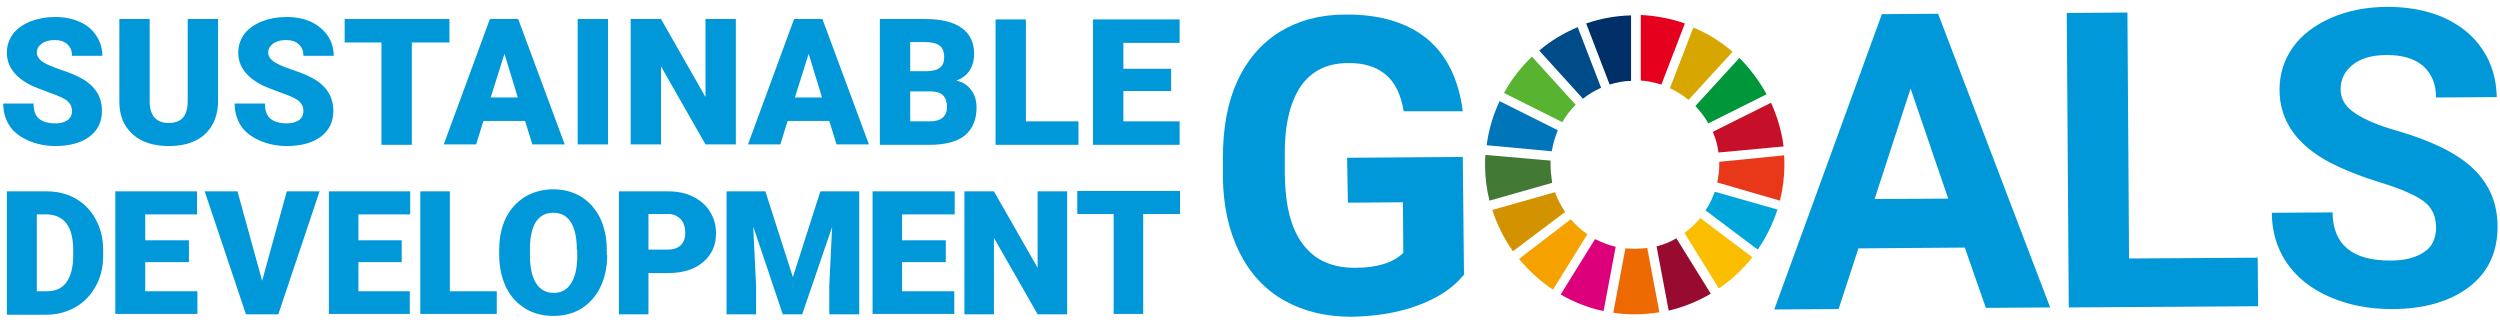 <?xml version="1.0" encoding="utf-8"?>
<!-- Generator: Adobe Illustrator 25.2.3, SVG Export Plug-In . SVG Version: 6.00 Build 0)  -->
<svg version="1.1" id="レイヤー_1" xmlns="http://www.w3.org/2000/svg" xmlns:xlink="http://www.w3.org/1999/xlink" x="0px"
	 y="0px" viewBox="0 0 618 80" style="enable-background:new 0 0 618 80;" xml:space="preserve">
<style type="text/css">
	.st0{fill:#0098D8;}
	.st1{fill:#58B331;}
	.st2{fill:#D7A600;}
	.st3{fill:#C60F28;}
	.st4{fill:#00973B;}
	.st5{fill:#427935;}
	.st6{fill:#FABD00;}
	.st7{fill:#E83819;}
	.st8{fill:#F5A200;}
	.st9{fill:#0075BA;}
	.st10{fill:#970B31;}
	.st11{fill:#00A6D9;}
	.st12{fill:#ED6A02;}
	.st13{fill:#E5001E;}
	.st14{fill:#DC007A;}
	.st15{fill:#003067;}
	.st16{fill:#D39200;}
	.st17{fill:#004C88;}
</style>
<g>
	<g>
		<path class="st0" d="M361.9,67.9c-2.7,3.3-6.5,5.8-11.4,7.6c-4.9,1.8-10.4,2.7-16.4,2.8c-6.3,0-11.8-1.3-16.6-4
			c-4.8-2.7-8.5-6.7-11.1-11.9c-2.6-5.2-4-11.4-4.1-18.4l0-4.9c0-7.3,1.1-13.6,3.5-18.9c2.4-5.3,5.9-9.4,10.5-12.3
			c4.6-2.8,10-4.3,16.2-4.3c8.6-0.1,15.4,2,20.3,6c4.9,4.1,7.8,10.1,8.8,17.9L347,27.5c-0.7-4.2-2.2-7.2-4.5-9.1
			c-2.3-1.9-5.4-2.9-9.4-2.8c-5.1,0-9,2-11.6,5.8c-2.6,3.9-4,9.6-3.9,17.1l0,4.6c0.1,7.6,1.5,13.4,4.5,17.3
			c2.9,3.9,7.2,5.8,12.8,5.8c5.6,0,9.6-1.3,12-3.7L346.8,50l-13.6,0.1L333,39l28.6-0.2L361.9,67.9z"/>
		<path class="st0" d="M485.7,61.2l-26.3,0.2l-4.9,15l-15.9,0.1l26.6-73l13.9-0.1l27.7,72.6l-15.9,0.1L485.7,61.2z M463.4,49.2
			l18.2-0.1l-9.3-27.2L463.4,49.2z"/>
		<path class="st0" d="M526.3,63.9l31.8-0.2l0.1,12l-46.8,0.3l-0.5-72.8l15-0.1L526.3,63.9z"/>
		<path class="st0" d="M602.2,56.3c0-2.8-1-5-3-6.5c-2-1.5-5.6-3.1-10.8-4.7c-5.2-1.6-9.3-3.3-12.4-4.9c-8.3-4.4-12.5-10.4-12.5-18
			c0-3.9,1.1-7.4,3.3-10.5c2.2-3.1,5.4-5.5,9.5-7.3c4.1-1.8,8.8-2.7,14-2.7c5.2,0,9.8,0.9,13.9,2.7c4.1,1.9,7.3,4.5,9.5,7.9
			c2.3,3.4,3.4,7.3,3.5,11.7l-15,0.1c0-3.3-1.1-5.9-3.2-7.8c-2.1-1.8-5.1-2.7-8.9-2.7c-3.7,0-6.5,0.8-8.5,2.4c-2,1.6-3,3.6-3,6.1
			c0,2.4,1.2,4.3,3.6,5.9c2.4,1.6,5.9,3.1,10.6,4.4c8.5,2.5,14.8,5.6,18.7,9.4c3.9,3.8,5.9,8.5,5.9,14.2c0,6.3-2.3,11.3-7,14.9
			c-4.7,3.6-11.1,5.5-19.2,5.5c-5.6,0-10.7-1-15.3-3c-4.6-2-8.1-4.8-10.6-8.4c-2.4-3.5-3.7-7.7-3.7-12.4l15-0.1
			c0.1,8,4.9,12,14.5,11.9c3.6,0,6.3-0.8,8.3-2.2C601.2,61,602.2,58.9,602.2,56.3z"/>
	</g>
	<g id="XMLID_00000017487440621695640350000015803577702329155762_">
		<path id="XMLID_00000093169019658977416460000002353821054309135547_" class="st1" d="M386.2,30.2c0.9-1.6,2-3,3.3-4.3L378.7,14
			c-2.7,2.6-5.1,5.6-6.9,9L386.2,30.2z"/>
		<path id="XMLID_00000147202054114143205130000017709104174656737982_" class="st2" d="M412.8,21.8c1.6,0.8,3.2,1.7,4.6,2.9
			l10.9-11.9c-2.9-2.5-6.1-4.5-9.7-6L412.8,21.8z"/>
		<path id="XMLID_00000079483505672745807070000013665943950498235571_" class="st3" d="M437.8,25.4l-14.4,7.2
			c0.7,1.6,1.2,3.3,1.4,5.1l16.1-1.5C440.4,32.3,439.3,28.7,437.8,25.4"/>
		<path id="XMLID_00000074420148867843997240000006130205521886364551_" class="st4" d="M422.3,30.5l14.4-7.2
			c-1.8-3.3-4.1-6.3-6.7-9l-10.9,11.9C420.3,27.5,421.4,28.9,422.3,30.5"/>
		<path id="XMLID_00000060018863690644557240000014526865070691915925_" class="st5" d="M383.3,40.7c0-0.3,0-0.6,0-1l-16.1-1.4
			c-0.1,0.8-0.1,1.6-0.1,2.4c0,3.1,0.4,6.1,1.1,8.9l15.5-4.4C383.5,43.8,383.3,42.3,383.3,40.7"/>
		<path id="XMLID_00000034084303635567430840000000747694439872889532_" class="st6" d="M420.3,53.9c-1.1,1.4-2.5,2.6-3.9,3.7
			l8.5,13.7c3.1-2.1,5.9-4.7,8.3-7.7L420.3,53.9z"/>
		<path id="XMLID_00000132792422644913721690000014784972824246633615_" class="st7" d="M425,40.7c0,1.5-0.2,3-0.5,4.4l15.5,4.5
			c0.7-2.8,1.1-5.8,1.1-8.9c0-0.8,0-1.5-0.1-2.3L425,40C425,40.2,425,40.5,425,40.7"/>
		<path id="XMLID_00000120558127567526158260000002048607200354827939_" class="st8" d="M388.3,54.2L375.5,64
			c2.4,2.9,5.2,5.5,8.4,7.6l8.5-13.7C390.8,56.8,389.5,55.6,388.3,54.2"/>
		<path id="XMLID_00000012433488685202957750000004643378943786114701_" class="st9" d="M383.6,37.4c0.3-1.8,0.8-3.5,1.5-5.2
			l-14.4-7.2c-1.6,3.4-2.7,7.1-3.2,10.9L383.6,37.4z"/>
		<path id="XMLID_00000124160649964964830150000005936034956332799124_" class="st10" d="M422.9,72.6l-8.5-13.7
			c-1.5,0.9-3.2,1.6-4.9,2l3,15.9C416.2,75.9,419.7,74.5,422.9,72.6"/>
		<path id="XMLID_00000044176945881504794710000003654466990499980420_" class="st11" d="M423.9,47.4c-0.6,1.6-1.3,3.2-2.3,4.6
			l12.9,9.7c2.1-3,3.7-6.3,4.9-9.9L423.9,47.4z"/>
		<path id="XMLID_00000080167206810027781200000016194504427150002875_" class="st12" d="M407.2,61.3c-1,0.1-2,0.2-3,0.2
			c-0.8,0-1.6-0.1-2.4-0.1l-3,15.9c1.8,0.3,3.6,0.4,5.4,0.4c2,0,4-0.2,6-0.5L407.2,61.3z"/>
		<path id="XMLID_00000057124074848493308860000009704134957870312368_" class="st13" d="M405.5,19.9c1.8,0.1,3.5,0.5,5.2,1
			l5.8-15.1c-3.4-1.2-7.1-1.9-10.9-2.1V19.9z"/>
		<path id="XMLID_00000099645536404946421050000015725663270284803504_" class="st14" d="M399.4,61c-1.8-0.4-3.5-1.1-5.1-1.9
			l-8.5,13.7c3.3,1.9,6.8,3.3,10.6,4.1L399.4,61z"/>
		<path id="XMLID_00000128465305653722889200000002989040235598253477_" class="st15" d="M397.9,20.9c1.7-0.5,3.4-0.9,5.3-0.9V3.8
			c-3.9,0.1-7.6,0.8-11.1,2L397.9,20.9z"/>
		<path id="XMLID_00000144310823331447167280000002589857715201027500_" class="st16" d="M386.9,52.4c-1-1.5-1.9-3.2-2.5-4.9
			l-15.5,4.4c1.2,3.7,2.9,7.1,5.1,10.2L386.9,52.4z"/>
		<path id="XMLID_00000074412664239813370870000001866532299977523593_" class="st17" d="M391.3,24.4c1.4-1.1,2.9-2,4.5-2.7l-5.8-15
			c-3.5,1.5-6.7,3.4-9.5,5.8L391.3,24.4z"/>
	</g>
	<path class="st0" d="M17.8,27.5c0-1.1-0.4-1.9-1.2-2.6c-0.8-0.6-2.1-1.2-4.1-1.9c-1.9-0.7-3.5-1.3-4.8-1.9c-4-2-6-4.7-6-8.1
		c0-1.7,0.5-3.2,1.5-4.6c1-1.3,2.4-2.3,4.3-3.1c1.8-0.7,3.9-1.1,6.2-1.1c2.2,0,4.2,0.4,6,1.2c1.8,0.8,3.1,1.9,4.1,3.4
		c1,1.5,1.5,3.2,1.5,5h-7.5c0-1.3-0.4-2.2-1.2-2.9c-0.8-0.7-1.8-1-3.1-1c-1.3,0-2.4,0.3-3.2,0.9c-0.8,0.6-1.2,1.3-1.2,2.2
		c0,0.8,0.4,1.5,1.3,2.2c0.9,0.6,2.4,1.3,4.5,2c2.1,0.7,3.9,1.4,5.3,2.2c3.4,1.9,5,4.6,5,8c0,2.7-1,4.8-3.1,6.4
		c-2,1.5-4.9,2.3-8.4,2.3c-2.5,0-4.8-0.5-6.8-1.4c-2-0.9-3.6-2.1-4.6-3.7c-1-1.6-1.5-3.4-1.5-5.4h7.5c0,1.7,0.4,2.9,1.3,3.7
		c0.9,0.8,2.3,1.2,4.2,1.2c1.2,0,2.2-0.3,2.9-0.8C17.4,29.2,17.8,28.4,17.8,27.5z"/>
	<path class="st0" d="M53.9,4.7V25c0,2.3-0.5,4.3-1.5,6c-1,1.7-2.4,3-4.2,3.8c-1.8,0.9-4,1.3-6.5,1.3c-3.8,0-6.8-1-8.9-2.9
		c-2.2-2-3.3-4.6-3.3-8.1V4.7h7.5v20.6c0.1,3.4,1.7,5.1,4.7,5.1c1.5,0,2.7-0.4,3.5-1.3c0.8-0.9,1.2-2.2,1.2-4.2V4.7H53.9z"/>
	<path class="st0" d="M75,27.5c0-1.1-0.4-1.9-1.2-2.6c-0.8-0.6-2.1-1.2-4.1-1.9c-1.9-0.7-3.5-1.3-4.8-1.9c-4-2-6-4.7-6-8.1
		c0-1.7,0.5-3.2,1.5-4.6c1-1.3,2.4-2.3,4.3-3.1c1.8-0.7,3.9-1.1,6.2-1.1c2.2,0,4.2,0.4,6,1.2C78.6,6.2,80,7.4,81,8.8
		c1,1.5,1.5,3.2,1.5,5H75c0-1.3-0.4-2.2-1.2-2.9c-0.8-0.7-1.8-1-3.1-1c-1.3,0-2.4,0.3-3.2,0.9c-0.8,0.6-1.2,1.3-1.2,2.2
		c0,0.8,0.4,1.5,1.3,2.2c0.9,0.6,2.4,1.3,4.5,2c2.1,0.7,3.9,1.4,5.3,2.2c3.4,1.9,5,4.6,5,8c0,2.7-1,4.8-3.1,6.4
		c-2,1.5-4.9,2.3-8.4,2.3c-2.5,0-4.8-0.5-6.8-1.4c-2-0.9-3.6-2.1-4.6-3.7c-1-1.6-1.5-3.4-1.5-5.4h7.5c0,1.7,0.4,2.9,1.3,3.7
		c0.9,0.8,2.3,1.2,4.2,1.2c1.2,0,2.2-0.3,2.9-0.8C74.6,29.2,75,28.4,75,27.5z"/>
	<path class="st0" d="M111.1,10.5h-9.3v25.3h-7.5V10.5h-9.1V4.7h25.9V10.5z"/>
	<path class="st0" d="M129.8,29.9h-10.3l-1.8,5.8h-8l11.4-31h7l11.5,31h-8L129.8,29.9z M121.3,24.1h6.7l-3.3-10.8L121.3,24.1z"/>
	<path class="st0" d="M150.3,35.7h-7.5v-31h7.5V35.7z"/>
	<path class="st0" d="M181.8,35.7h-7.4l-11-19.3v19.3h-7.5v-31h7.5l11,19.3V4.7h7.5V35.7z"/>
	<path class="st0" d="M205,29.9h-10.3l-1.8,5.8h-8l11.4-31h7l11.5,31h-8L205,29.9z M196.5,24.1h6.7l-3.3-10.8L196.5,24.1z"/>
	<path class="st0" d="M217.5,35.7v-31h11.1c4,0,7,0.7,9.1,2.2c2.1,1.5,3.1,3.6,3.1,6.4c0,1.6-0.4,3-1.1,4.1c-0.7,1.1-1.8,2-3.3,2.5
		c1.6,0.4,2.9,1.2,3.7,2.4c0.9,1.2,1.3,2.6,1.3,4.3c0,3-1,5.3-2.9,6.9c-1.9,1.5-4.8,2.3-8.6,2.3H217.5z M225,17.6h3.9
		c1.6,0,2.8-0.3,3.5-0.9c0.7-0.6,1-1.4,1-2.6c0-1.3-0.4-2.3-1.1-2.8c-0.8-0.6-2-0.9-3.6-0.9H225V17.6z M225,22.5V30h4.9
		c1.3,0,2.4-0.3,3.1-0.9c0.7-0.6,1.1-1.5,1.1-2.6c0-2.6-1.3-3.9-3.9-3.9H225z"/>
	<path class="st0" d="M253.6,30h13v5.8h-20.5v-31h7.5V30z"/>
	<path class="st0" d="M289.5,22.5h-11.8V30h13.9v5.8h-21.4v-31h21.4v5.8h-13.9V17h11.8V22.5z"/>
	<path class="st0" d="M1.7,77.7V47.3h9.8c2.7,0,5.1,0.6,7.2,1.8c2.1,1.2,3.8,2.9,5,5.2c1.2,2.2,1.8,4.7,1.8,7.5v1.4
		c0,2.8-0.6,5.3-1.8,7.5c-1.2,2.2-2.8,3.9-5,5.2c-2.1,1.2-4.5,1.9-7.2,1.9H1.7z M9.1,52.9V72h2.5c2.1,0,3.7-0.7,4.8-2.2
		c1.1-1.5,1.7-3.7,1.7-6.7v-1.3c0-2.9-0.6-5.2-1.7-6.6s-2.8-2.2-4.9-2.2H9.1z"/>
	<path class="st0" d="M46.6,64.8H35.9V72h12.9v5.6H28.5V47.3h20.2v5.7H35.9v6.4h10.8V64.8z"/>
	<path class="st0" d="M64.8,69.4l6.1-22.1H79L68.8,77.7h-8L50.6,47.3h8.1L64.8,69.4z"/>
	<path class="st0" d="M99.2,64.8H88.6V72h12.7v5.6H81.3V47.3h20.1v5.7H88.6v6.4h10.7V64.8z"/>
	<path class="st0" d="M111.2,72h11.6v5.6h-18.9V47.3h7.3V72z"/>
	<path class="st0" d="M150.1,63.1c0,3-0.6,5.6-1.7,7.9c-1.1,2.3-2.7,4-4.7,5.3c-2,1.2-4.3,1.8-6.9,1.8c-2.6,0-4.9-0.6-6.9-1.8
		c-2-1.2-3.6-2.9-4.7-5.1c-1.1-2.2-1.7-4.8-1.8-7.6v-1.7c0-3,0.5-5.6,1.6-7.9c1.1-2.3,2.7-4,4.7-5.3c2-1.2,4.4-1.9,7-1.9
		c2.6,0,4.9,0.6,6.9,1.8c2,1.2,3.6,3,4.7,5.2c1.1,2.3,1.7,4.9,1.7,7.8V63.1z M142.6,61.8c0-3-0.5-5.3-1.5-6.9
		c-1-1.6-2.5-2.3-4.3-2.3c-3.7,0-5.6,2.8-5.8,8.3l0,2.2c0,3,0.5,5.3,1.5,6.9c1,1.6,2.5,2.4,4.4,2.4c1.9,0,3.3-0.8,4.3-2.4
		c1-1.6,1.5-3.8,1.5-6.8V61.8z"/>
	<path class="st0" d="M160.3,67.4v10.3H153V47.3h12.1c2.3,0,4.4,0.4,6.2,1.3c1.8,0.9,3.2,2.1,4.2,3.7c1,1.6,1.5,3.4,1.5,5.4
		c0,3-1.1,5.3-3.2,7.1c-2.1,1.8-5,2.7-8.7,2.7H160.3z M160.3,61.7h4.8c1.4,0,2.5-0.4,3.2-1.1c0.7-0.7,1.1-1.7,1.1-3
		c0-1.4-0.4-2.6-1.1-3.4c-0.8-0.8-1.8-1.3-3.1-1.3h-4.9V61.7z"/>
	<path class="st0" d="M189.2,47.3l6.8,21.2l6.8-21.2h9.6v30.4h-7.4v-7.1l0.7-14.5l-7.4,21.6h-4.8L186.2,56l0.7,14.6v7.1h-7.3V47.3
		H189.2z"/>
	<path class="st0" d="M233.8,64.8H223V72h12.9v5.6h-20.2V47.3h20.3v5.7H223v6.4h10.8V64.8z"/>
	<path class="st0" d="M263.8,77.7h-7.3l-10.8-18.9v18.9h-7.3V47.3h7.3l10.8,18.9V47.3h7.3V77.7z"/>
	<path class="st0" d="M291.7,52.9h-9.1v24.7h-7.3V52.9h-9v-5.7h25.4V52.9z"/>
</g>
<g>
</g>
<g>
</g>
<g>
</g>
<g>
</g>
<g>
</g>
<g>
</g>
<g>
</g>
<g>
</g>
<g>
</g>
<g>
</g>
<g>
</g>
<g>
</g>
<g>
</g>
<g>
</g>
<g>
</g>
</svg>
